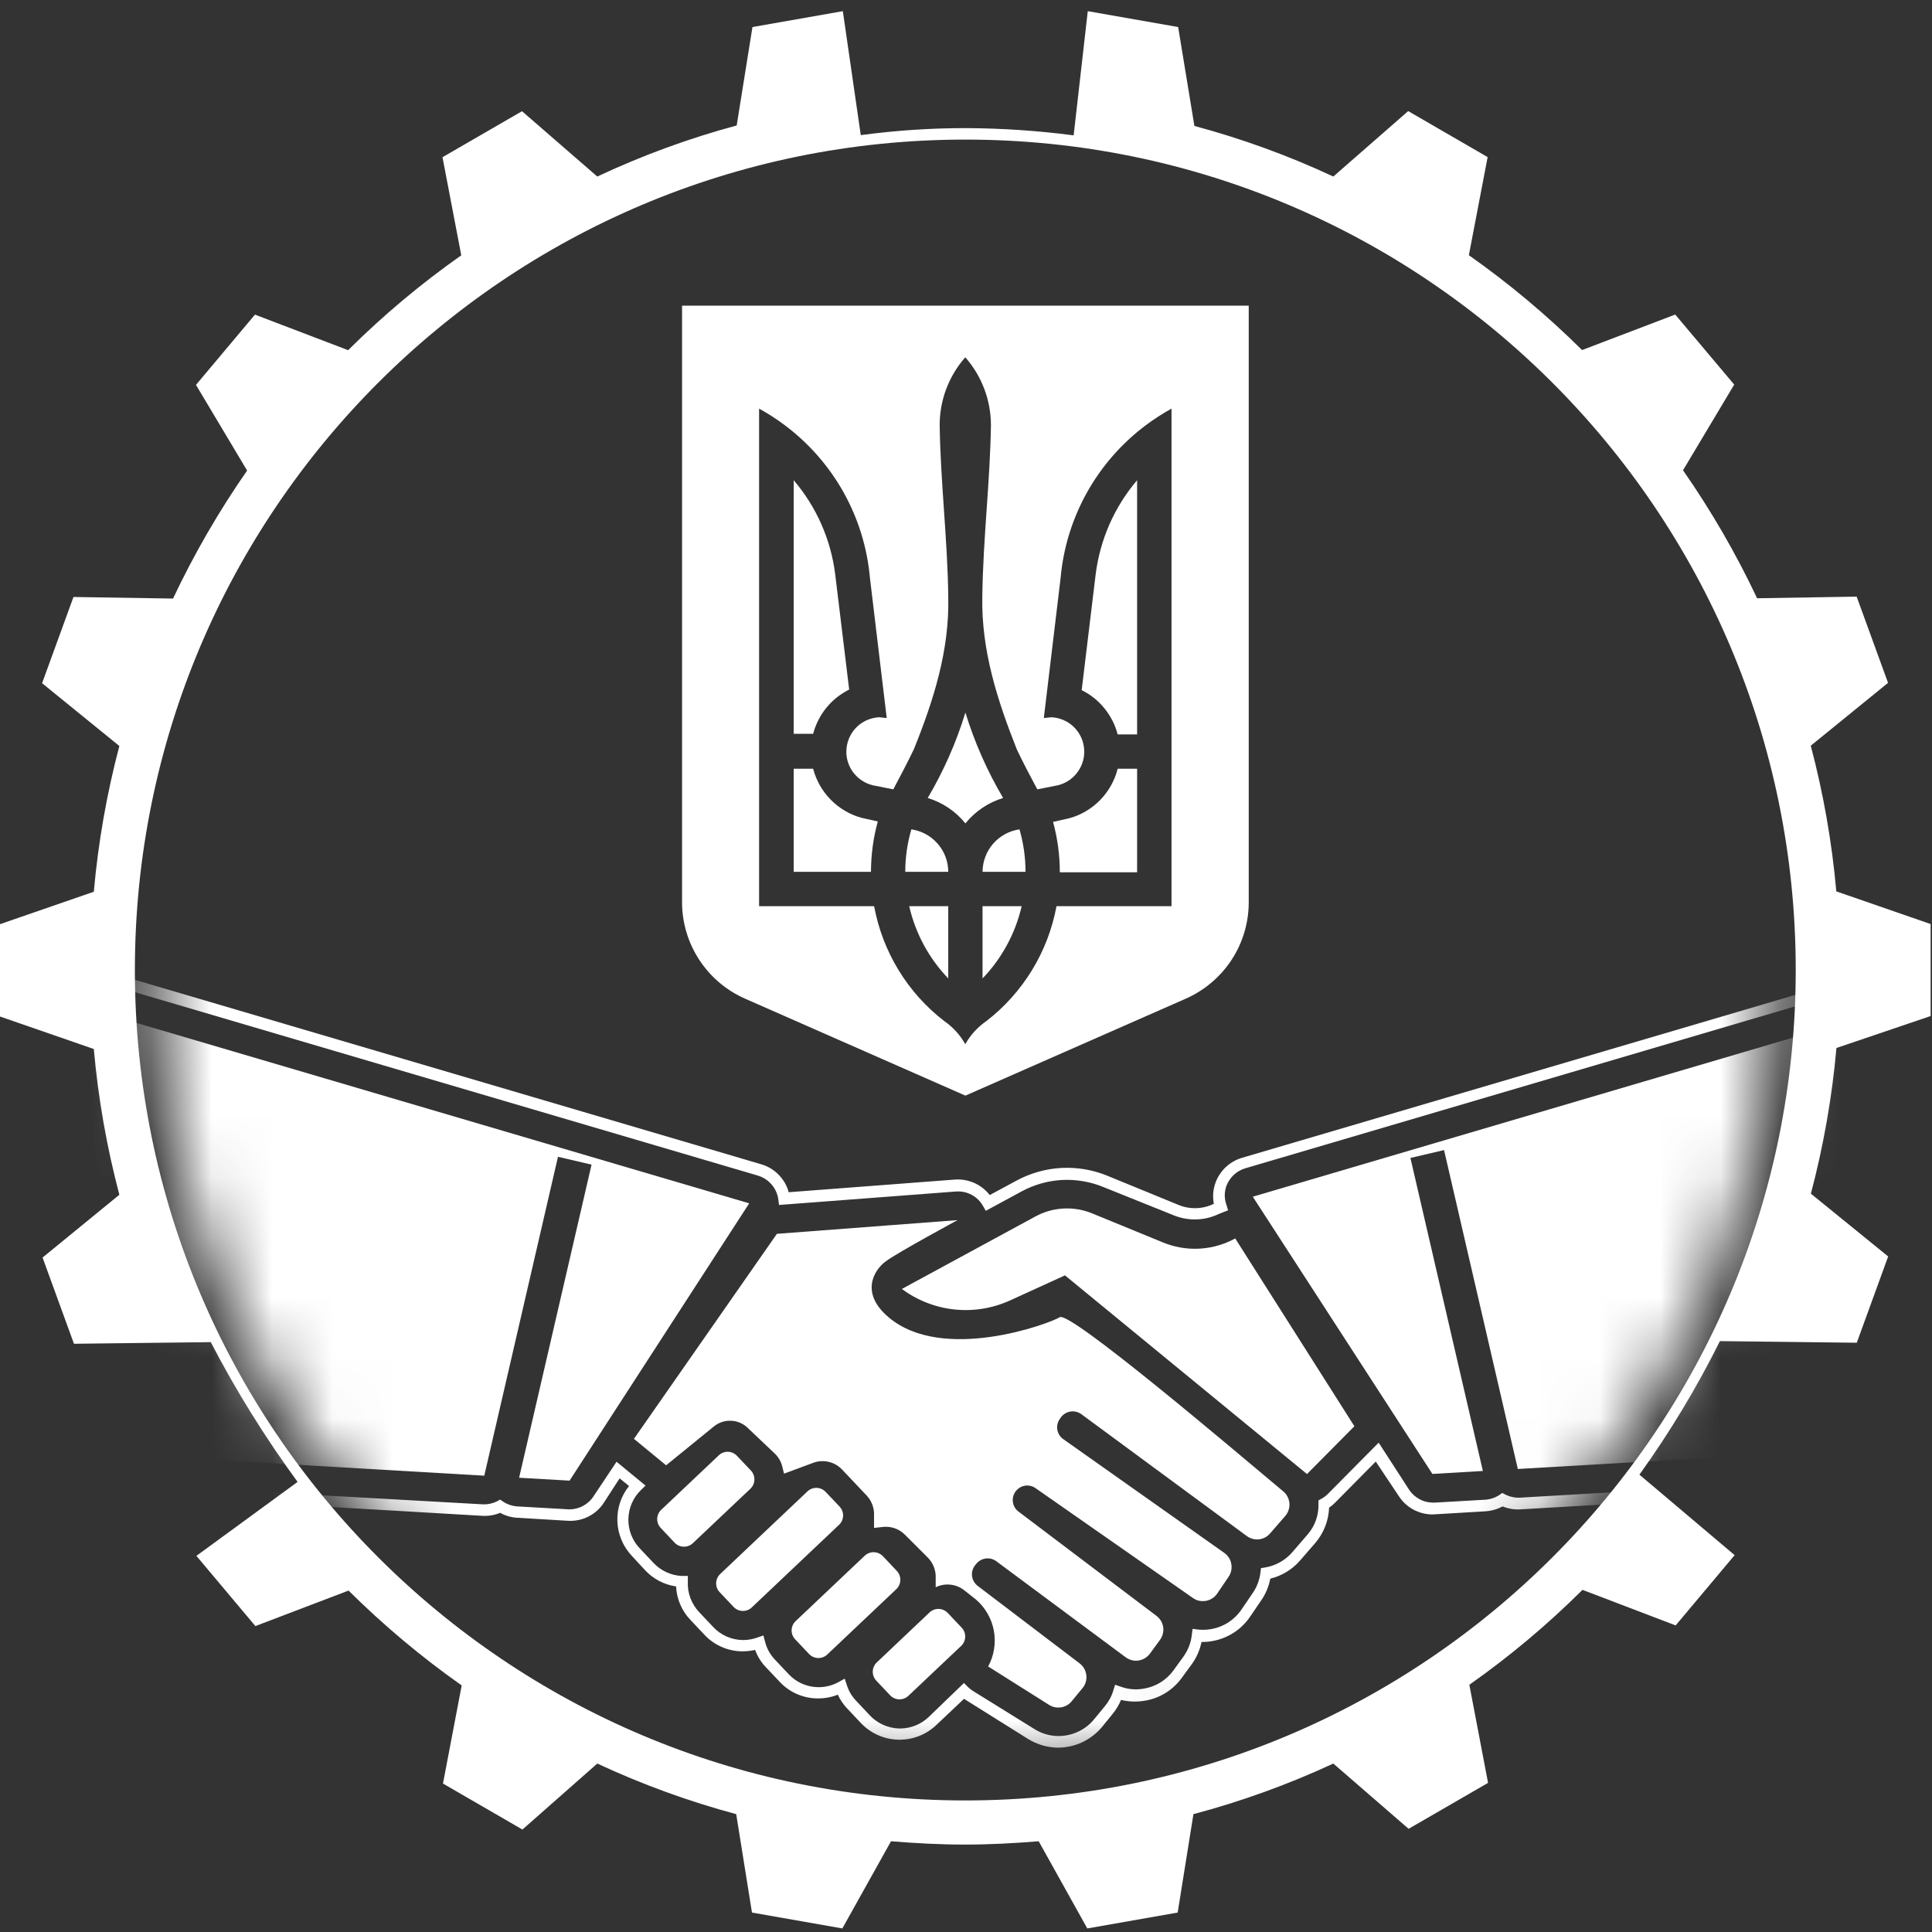 <svg width="32" height="32" viewBox="0 0 32 32" fill="none" xmlns="http://www.w3.org/2000/svg">
<rect x="0" y="0" width="32" height="32" fill="#333333" stroke="none"/>
<g clip-path="url(#clip0_4472_14816)">
<path fill-rule="evenodd" clip-rule="evenodd" d="M31.977 15.305V16.829L30.417 17.358C30.345 18.173 30.203 18.98 29.994 19.771L31.274 20.811L30.754 22.24L28.487 22.213C28.103 22.985 27.657 23.724 27.154 24.425L28.731 25.758L27.754 26.922L26.211 26.333C25.632 26.909 25.005 27.435 24.337 27.905L24.647 29.53L23.331 30.291L22.084 29.21C21.338 29.556 20.562 29.837 19.767 30.048L19.506 31.678L18.009 31.941L17.204 30.497C16.8 30.53 16.392 30.552 15.981 30.552C15.569 30.552 15.162 30.53 14.758 30.497L13.952 31.941L12.455 31.678L12.194 30.048C11.404 29.836 10.634 29.555 9.893 29.21L8.653 30.303L7.337 29.541L7.647 27.916C6.98 27.446 6.353 26.92 5.773 26.345L4.23 26.933L3.253 25.77L4.929 24.545C4.392 23.811 3.911 23.038 3.491 22.23L1.225 22.257L0.705 20.829L1.977 19.789C1.768 18.998 1.626 18.19 1.554 17.375L-0.008 16.834V15.31L1.554 14.77C1.626 13.955 1.768 13.147 1.977 12.356L0.697 11.316L1.217 9.888L2.866 9.914C3.215 9.175 3.626 8.465 4.093 7.794L3.246 6.375L4.223 5.211L5.766 5.8C6.345 5.224 6.972 4.699 7.64 4.229L7.329 2.604L8.646 1.842L9.893 2.924C10.636 2.575 11.409 2.292 12.202 2.078L12.463 0.448L13.96 0.185L14.257 2.238C14.831 2.161 15.409 2.122 15.988 2.122C16.588 2.124 17.188 2.164 17.783 2.242L18.017 0.185L19.514 0.448L19.783 2.086C20.573 2.298 21.343 2.578 22.084 2.924L23.324 1.84L24.64 2.602L24.329 4.227C24.997 4.697 25.624 5.223 26.204 5.798L27.747 5.21L28.724 6.37L27.876 7.789C28.343 8.46 28.754 9.169 29.103 9.909L30.752 9.882L31.272 11.31L29.992 12.351C30.201 13.142 30.343 13.949 30.415 14.764L31.977 15.305ZM29.743 16.067C29.743 23.663 23.585 29.821 15.989 29.821C8.392 29.821 2.234 23.663 2.234 16.067C2.234 8.47 8.392 2.312 15.989 2.312C23.585 2.312 29.743 8.47 29.743 16.067Z" fill="white"/>
<mask id="mask0_4472_14816" style="mask-type:luminance" maskUnits="userSpaceOnUse" x="2" y="2" width="28" height="28">
<path d="M15.989 29.486C23.401 29.486 29.408 23.478 29.408 16.067C29.408 8.655 23.401 2.648 15.989 2.648C8.578 2.648 2.57 8.655 2.57 16.067C2.57 23.478 8.578 29.486 15.989 29.486Z" fill="white"/>
</mask>
<g mask="url(#mask0_4472_14816)">
<path d="M17.53 28.947C17.352 28.946 17.178 28.896 17.027 28.802L16.012 28.166C15.996 28.157 15.982 28.148 15.968 28.137L15.505 28.575C15.342 28.729 15.126 28.815 14.901 28.815H14.875C14.642 28.808 14.421 28.71 14.261 28.541L14.031 28.297C13.967 28.23 13.915 28.153 13.877 28.069C13.774 28.11 13.665 28.131 13.555 28.131H13.528C13.413 28.129 13.299 28.103 13.194 28.056C13.088 28.009 12.993 27.941 12.915 27.857L12.684 27.613C12.606 27.531 12.546 27.434 12.507 27.328C12.441 27.343 12.373 27.35 12.305 27.351H12.278C12.163 27.348 12.05 27.322 11.945 27.275C11.84 27.228 11.745 27.16 11.667 27.076L11.437 26.832C11.292 26.682 11.208 26.484 11.198 26.276C11.003 26.248 10.823 26.155 10.688 26.011L10.465 25.77C10.319 25.615 10.234 25.413 10.226 25.2C10.217 24.987 10.286 24.779 10.419 24.613L10.263 24.486L10.004 24.886C9.941 24.985 9.852 25.066 9.746 25.119C9.641 25.172 9.524 25.196 9.406 25.189L8.57 25.139C8.47 25.134 8.372 25.106 8.284 25.057C8.192 25.096 8.092 25.112 7.993 25.107L2.376 24.779C2.23 24.77 2.092 24.714 1.982 24.619C1.871 24.524 1.795 24.396 1.764 24.253L0.124 16.634C0.1 16.521 0.106 16.404 0.14 16.294C0.175 16.184 0.238 16.085 0.323 16.006C0.407 15.928 0.511 15.872 0.623 15.846C0.736 15.819 0.853 15.823 0.964 15.855L12.608 19.284C12.708 19.313 12.799 19.365 12.875 19.436C12.951 19.507 13.01 19.594 13.046 19.691L13.063 19.747L15.821 19.537C15.93 19.53 16.039 19.55 16.139 19.594C16.239 19.639 16.326 19.708 16.393 19.794L16.827 19.56C17.058 19.433 17.316 19.359 17.579 19.345C17.843 19.331 18.107 19.376 18.351 19.478L19.517 19.956C19.61 19.995 19.711 20.014 19.813 20.011C19.914 20.008 20.014 19.983 20.105 19.939C20.082 19.821 20.092 19.698 20.134 19.585C20.17 19.488 20.229 19.4 20.305 19.329C20.381 19.259 20.472 19.206 20.572 19.177L32.215 15.749C32.326 15.716 32.444 15.713 32.556 15.739C32.669 15.765 32.773 15.82 32.858 15.899C32.941 15.979 33.002 16.078 33.035 16.188C33.069 16.299 33.073 16.415 33.048 16.528L31.408 24.147C31.377 24.289 31.301 24.417 31.19 24.512C31.08 24.607 30.942 24.663 30.797 24.672L25.181 25C25.081 25.006 24.981 24.989 24.888 24.951C24.8 24.998 24.702 25.026 24.602 25.032L23.728 25.084C23.617 25.084 23.507 25.056 23.409 25.003C23.311 24.95 23.228 24.873 23.168 24.779L22.787 24.208L22.109 24.893C22.08 24.923 22.048 24.949 22.014 24.971C22.006 25.186 21.926 25.391 21.787 25.554L21.534 25.846C21.405 25.995 21.232 26.101 21.04 26.147C21.017 26.271 20.968 26.39 20.898 26.495L20.707 26.775C20.636 26.88 20.546 26.97 20.44 27.039C20.334 27.108 20.216 27.156 20.092 27.179C20.029 27.192 19.965 27.197 19.901 27.196C19.874 27.328 19.82 27.453 19.741 27.562L19.574 27.791C19.5 27.892 19.407 27.979 19.3 28.044C19.192 28.11 19.073 28.153 18.949 28.171C18.822 28.191 18.693 28.186 18.568 28.156C18.532 28.241 18.484 28.321 18.425 28.392L18.25 28.608C18.161 28.713 18.051 28.797 17.927 28.856C17.803 28.915 17.667 28.945 17.53 28.947ZM15.966 27.876L16.031 27.941C16.056 27.965 16.083 27.987 16.113 28.006L17.132 28.638C17.252 28.714 17.391 28.755 17.534 28.754C17.647 28.754 17.758 28.729 17.86 28.681C17.963 28.632 18.053 28.562 18.124 28.474L18.301 28.259C18.364 28.183 18.412 28.095 18.44 28L18.469 27.905L18.564 27.937C18.682 27.98 18.81 27.992 18.934 27.971C19.034 27.956 19.129 27.922 19.216 27.869C19.302 27.817 19.377 27.748 19.436 27.667L19.602 27.438C19.679 27.331 19.727 27.206 19.741 27.074L19.753 26.979L19.846 26.991C19.922 26.998 19.998 26.995 20.073 26.981C20.172 26.962 20.267 26.924 20.351 26.868C20.435 26.813 20.508 26.741 20.564 26.657L20.755 26.377C20.821 26.278 20.863 26.164 20.877 26.046L20.886 25.973L20.956 25.962C21.13 25.932 21.288 25.844 21.404 25.71L21.657 25.417C21.78 25.276 21.844 25.095 21.838 24.909V24.851L21.886 24.825C21.924 24.804 21.958 24.779 21.989 24.749L22.835 23.895L23.336 24.669C23.378 24.736 23.438 24.791 23.508 24.829C23.577 24.868 23.656 24.888 23.736 24.888H23.764L24.598 24.84C24.683 24.835 24.765 24.807 24.837 24.76L24.882 24.728L24.932 24.754C25.008 24.792 25.093 24.81 25.177 24.806L30.793 24.478C30.898 24.472 30.997 24.431 31.076 24.362C31.156 24.293 31.21 24.2 31.231 24.097L32.869 16.478C32.886 16.397 32.882 16.314 32.857 16.235C32.832 16.156 32.788 16.085 32.728 16.029C32.667 15.973 32.593 15.934 32.512 15.915C32.432 15.897 32.348 15.899 32.269 15.922L20.625 19.351C20.554 19.372 20.489 19.41 20.435 19.46C20.381 19.511 20.339 19.573 20.313 19.642C20.277 19.743 20.277 19.853 20.313 19.954L20.341 20.046L20.187 20.107C20.071 20.163 19.945 20.194 19.817 20.197C19.689 20.201 19.561 20.178 19.442 20.13L18.275 19.661C18.058 19.572 17.824 19.532 17.59 19.544C17.356 19.557 17.128 19.622 16.922 19.733L16.328 20.055L16.282 19.975C16.238 19.897 16.173 19.832 16.093 19.79C16.014 19.747 15.924 19.729 15.835 19.735L12.903 19.958L12.892 19.869C12.888 19.833 12.88 19.799 12.867 19.766C12.841 19.696 12.8 19.633 12.745 19.582C12.691 19.531 12.626 19.494 12.555 19.472L0.911 16.044C0.831 16.022 0.748 16.02 0.667 16.039C0.587 16.058 0.513 16.097 0.452 16.152C0.392 16.209 0.347 16.28 0.323 16.359C0.298 16.438 0.294 16.521 0.311 16.602L1.949 24.221C1.97 24.324 2.024 24.417 2.103 24.485C2.183 24.554 2.282 24.595 2.387 24.602L7.989 24.916C8.074 24.921 8.159 24.903 8.235 24.865L8.284 24.838L8.33 24.87C8.401 24.917 8.483 24.945 8.568 24.951L9.431 25C9.51 25 9.589 24.98 9.658 24.942C9.728 24.904 9.788 24.85 9.831 24.783L10.212 24.211L10.692 24.606L10.616 24.68C10.486 24.806 10.412 24.978 10.408 25.159C10.404 25.34 10.472 25.515 10.597 25.646L10.827 25.89C10.95 26.019 11.119 26.096 11.297 26.103H11.393V26.198C11.388 26.291 11.403 26.384 11.436 26.471C11.469 26.558 11.519 26.638 11.583 26.705L11.814 26.949C11.875 27.015 11.95 27.068 12.033 27.105C12.116 27.142 12.205 27.162 12.296 27.164H12.315C12.394 27.164 12.473 27.149 12.547 27.122L12.644 27.088L12.671 27.189C12.698 27.3 12.754 27.402 12.833 27.486L13.063 27.73C13.125 27.796 13.199 27.849 13.282 27.886C13.365 27.923 13.454 27.943 13.545 27.945H13.564C13.679 27.944 13.791 27.915 13.892 27.859L13.991 27.804L14.027 27.912C14.057 28.009 14.11 28.097 14.179 28.169L14.408 28.413C14.534 28.546 14.707 28.623 14.89 28.629H14.911C15.087 28.628 15.256 28.56 15.383 28.438L15.966 27.876Z" fill="white"/>
<path d="M12.409 19.931L0.766 16.503L2.404 24.114L8.021 24.442L9.242 19.16L9.798 19.29L8.598 24.476L9.434 24.524L12.409 19.931Z" fill="white"/>
<path d="M20.75 19.821L32.394 16.392L30.756 24.004L25.14 24.331L23.918 19.049L23.361 19.179L24.561 24.364L23.725 24.413L20.75 19.821Z" fill="white"/>
<path d="M12.868 20.436L15.86 20.209C15.86 20.209 14.879 20.739 14.673 20.89C14.468 21.04 14.247 21.421 14.717 21.817C15.612 22.579 17.384 21.924 17.553 21.817C17.723 21.71 20.447 24.025 21.256 24.703C21.285 24.727 21.309 24.757 21.326 24.791C21.343 24.825 21.354 24.861 21.357 24.899C21.36 24.937 21.355 24.974 21.343 25.011C21.332 25.047 21.313 25.08 21.289 25.108L21.035 25.4C20.989 25.454 20.924 25.488 20.853 25.496C20.783 25.504 20.712 25.485 20.654 25.444L17.91 23.423C17.859 23.386 17.795 23.37 17.733 23.379C17.671 23.388 17.615 23.421 17.576 23.47L17.559 23.495C17.539 23.521 17.525 23.55 17.517 23.581C17.509 23.612 17.507 23.645 17.512 23.677C17.517 23.709 17.528 23.739 17.545 23.767C17.562 23.794 17.584 23.818 17.61 23.836L20.277 25.72C20.338 25.763 20.381 25.828 20.394 25.902C20.408 25.976 20.393 26.052 20.351 26.114L20.161 26.394C20.14 26.426 20.112 26.453 20.08 26.473C20.049 26.494 20.013 26.508 19.976 26.515C19.938 26.522 19.9 26.521 19.863 26.514C19.825 26.506 19.79 26.49 19.759 26.468L17.151 24.648C17.1 24.612 17.036 24.598 16.974 24.608C16.912 24.619 16.857 24.654 16.82 24.705C16.783 24.755 16.767 24.819 16.777 24.881C16.786 24.943 16.819 24.999 16.869 25.036L19.155 26.764C19.215 26.809 19.255 26.876 19.266 26.95C19.277 27.024 19.258 27.099 19.214 27.16L19.047 27.389C19.024 27.419 18.996 27.445 18.964 27.465C18.932 27.484 18.896 27.497 18.858 27.503C18.821 27.509 18.783 27.507 18.746 27.498C18.71 27.488 18.675 27.472 18.645 27.45L16.502 25.859C16.453 25.823 16.392 25.806 16.332 25.813C16.271 25.82 16.216 25.849 16.176 25.895L16.155 25.92C16.134 25.945 16.118 25.974 16.109 26.005C16.099 26.036 16.096 26.069 16.1 26.102C16.103 26.134 16.113 26.165 16.13 26.194C16.146 26.222 16.167 26.247 16.193 26.267L17.881 27.55C17.912 27.574 17.938 27.603 17.957 27.636C17.976 27.669 17.988 27.706 17.993 27.745C17.998 27.783 17.994 27.822 17.984 27.859C17.973 27.896 17.955 27.93 17.93 27.96L17.753 28.175C17.709 28.231 17.645 28.268 17.575 28.279C17.504 28.29 17.432 28.275 17.372 28.236L16.367 27.602C16.465 27.422 16.498 27.214 16.462 27.012C16.425 26.81 16.32 26.627 16.165 26.493L15.986 26.352C15.919 26.295 15.838 26.259 15.751 26.248C15.665 26.237 15.577 26.251 15.498 26.29V26.135C15.501 26.073 15.49 26.012 15.468 25.954C15.446 25.896 15.412 25.844 15.369 25.8L14.988 25.419C14.941 25.372 14.883 25.335 14.82 25.313C14.757 25.291 14.69 25.284 14.624 25.291L14.477 25.307V25.095C14.481 24.975 14.437 24.859 14.355 24.771L13.948 24.341C13.888 24.277 13.811 24.233 13.726 24.213C13.64 24.193 13.551 24.198 13.47 24.229L12.986 24.408L12.957 24.291C12.937 24.208 12.893 24.133 12.831 24.074L12.38 23.646C12.306 23.576 12.209 23.535 12.107 23.532C12.005 23.528 11.905 23.561 11.826 23.625L11.033 24.27L10.5 23.832L12.868 20.436Z" fill="white"/>
<path d="M11.905 24.105L10.952 25.007C10.866 25.088 10.863 25.223 10.944 25.308L11.174 25.552C11.255 25.637 11.39 25.641 11.476 25.56L12.429 24.658C12.514 24.577 12.518 24.442 12.437 24.356L12.206 24.113C12.125 24.027 11.99 24.023 11.905 24.105Z" fill="white"/>
<path d="M15.396 26.707L14.522 27.535C14.437 27.616 14.433 27.751 14.514 27.837L14.744 28.08C14.825 28.166 14.96 28.169 15.046 28.088L15.92 27.261C16.006 27.18 16.009 27.044 15.928 26.959L15.698 26.716C15.617 26.63 15.482 26.626 15.396 26.707Z" fill="white"/>
<path d="M13.374 24.702L11.928 26.071C11.843 26.152 11.839 26.287 11.92 26.372L12.151 26.616C12.232 26.701 12.367 26.705 12.452 26.624L13.898 25.255C13.983 25.174 13.987 25.039 13.906 24.954L13.675 24.71C13.594 24.625 13.459 24.621 13.374 24.702Z" fill="white"/>
<path d="M14.322 25.768L13.178 26.851C13.093 26.932 13.089 27.067 13.17 27.152L13.401 27.396C13.482 27.481 13.617 27.485 13.702 27.404L14.846 26.321C14.931 26.24 14.935 26.105 14.854 26.019L14.624 25.776C14.543 25.69 14.408 25.687 14.322 25.768Z" fill="white"/>
<path d="M20.459 20.512L22.433 23.623L21.648 24.415L17.639 21.124L16.73 21.539C16.441 21.671 16.123 21.722 15.808 21.689C15.492 21.655 15.192 21.538 14.938 21.349L17.145 20.151C17.29 20.071 17.451 20.025 17.616 20.017C17.78 20.008 17.945 20.037 18.098 20.101L19.263 20.579C19.444 20.653 19.638 20.689 19.834 20.683C20.029 20.677 20.221 20.63 20.396 20.545L20.459 20.512Z" fill="white"/>
</g>
<path fill-rule="evenodd" clip-rule="evenodd" d="M11.297 14.949V5.063H20.683V14.949C20.682 15.287 20.583 15.618 20.397 15.901C20.211 16.184 19.946 16.407 19.636 16.543L15.99 18.147L12.345 16.543C12.034 16.407 11.77 16.184 11.584 15.901C11.398 15.618 11.298 15.287 11.297 14.949ZM15.988 5.918C15.989 5.918 15.99 5.917 15.99 5.916H15.986C15.987 5.917 15.988 5.918 15.988 5.918ZM15.988 5.918C15.714 6.229 15.563 6.629 15.564 7.044C15.571 7.513 15.603 7.983 15.635 8.451C15.668 8.932 15.701 9.411 15.706 9.888C15.727 10.771 15.463 11.602 15.135 12.413C15.028 12.636 14.912 12.855 14.796 13.074L14.796 13.074L14.453 13.006C14.32 12.973 14.203 12.893 14.123 12.781C14.044 12.669 14.007 12.533 14.021 12.396C14.034 12.259 14.096 12.132 14.195 12.037C14.294 11.942 14.425 11.887 14.562 11.88L14.687 11.893L14.409 9.573C14.365 9.076 14.217 8.594 13.974 8.158C13.731 7.723 13.399 7.343 13 7.044C12.864 6.942 12.722 6.85 12.573 6.768V15.009H14.478C14.618 15.766 15.032 16.445 15.642 16.914C15.785 17.013 15.903 17.143 15.988 17.295C16.073 17.143 16.192 17.013 16.335 16.914C16.944 16.445 17.359 15.766 17.499 15.009H19.404V6.768C19.255 6.85 19.113 6.942 18.977 7.044C18.578 7.343 18.246 7.723 18.003 8.158C17.76 8.594 17.611 9.076 17.567 9.573L17.289 11.893L17.415 11.88C17.552 11.887 17.682 11.942 17.782 12.037C17.881 12.132 17.943 12.259 17.956 12.396C17.969 12.533 17.933 12.669 17.853 12.781C17.774 12.893 17.657 12.973 17.524 13.006L17.181 13.074L17.181 13.074C17.064 12.855 16.948 12.636 16.842 12.413C16.52 11.602 16.253 10.771 16.27 9.888C16.276 9.402 16.309 8.919 16.342 8.436C16.374 7.972 16.406 7.509 16.413 7.044C16.413 6.629 16.262 6.229 15.988 5.918ZM13.834 9.516C13.763 8.94 13.524 8.396 13.146 7.954V12.154H13.468C13.51 11.997 13.584 11.85 13.687 11.723C13.79 11.597 13.919 11.494 14.065 11.421L13.834 9.516ZM18.834 12.164V7.954C18.455 8.399 18.216 8.946 18.146 9.526L17.916 11.431C18.062 11.503 18.191 11.606 18.293 11.733C18.396 11.859 18.471 12.006 18.512 12.164H18.834ZM16.615 13.217C16.352 12.772 16.142 12.297 15.99 11.802C15.839 12.297 15.629 12.772 15.366 13.217C15.611 13.292 15.829 13.438 15.99 13.638C16.152 13.438 16.369 13.292 16.615 13.217ZM13.468 12.733H13.146V14.44H14.426C14.427 14.158 14.464 13.878 14.539 13.606L14.266 13.545C14.074 13.491 13.899 13.388 13.759 13.245C13.619 13.103 13.519 12.927 13.468 12.733ZM18.834 12.733H18.512C18.463 12.928 18.363 13.106 18.223 13.25C18.083 13.394 17.907 13.498 17.714 13.552L17.442 13.613C17.516 13.885 17.554 14.166 17.554 14.448H18.834V12.733ZM15.531 13.975C15.419 13.846 15.264 13.761 15.095 13.737C15.028 13.966 14.994 14.202 14.994 14.44H15.706C15.706 14.269 15.644 14.104 15.531 13.975ZM16.986 14.44C16.986 14.202 16.952 13.966 16.886 13.737C16.716 13.761 16.561 13.846 16.449 13.975C16.337 14.104 16.275 14.269 16.274 14.44H16.986ZM15.706 15.009H15.059C15.163 15.46 15.386 15.873 15.706 16.206V15.009ZM16.922 15.009H16.274V16.206C16.594 15.873 16.818 15.46 16.922 15.009Z" fill="white"/>
</g>
<defs>
<clipPath id="clip0_4472_14816">
<rect width="32" height="32" fill="white"/>
</clipPath>
</defs>
</svg>
